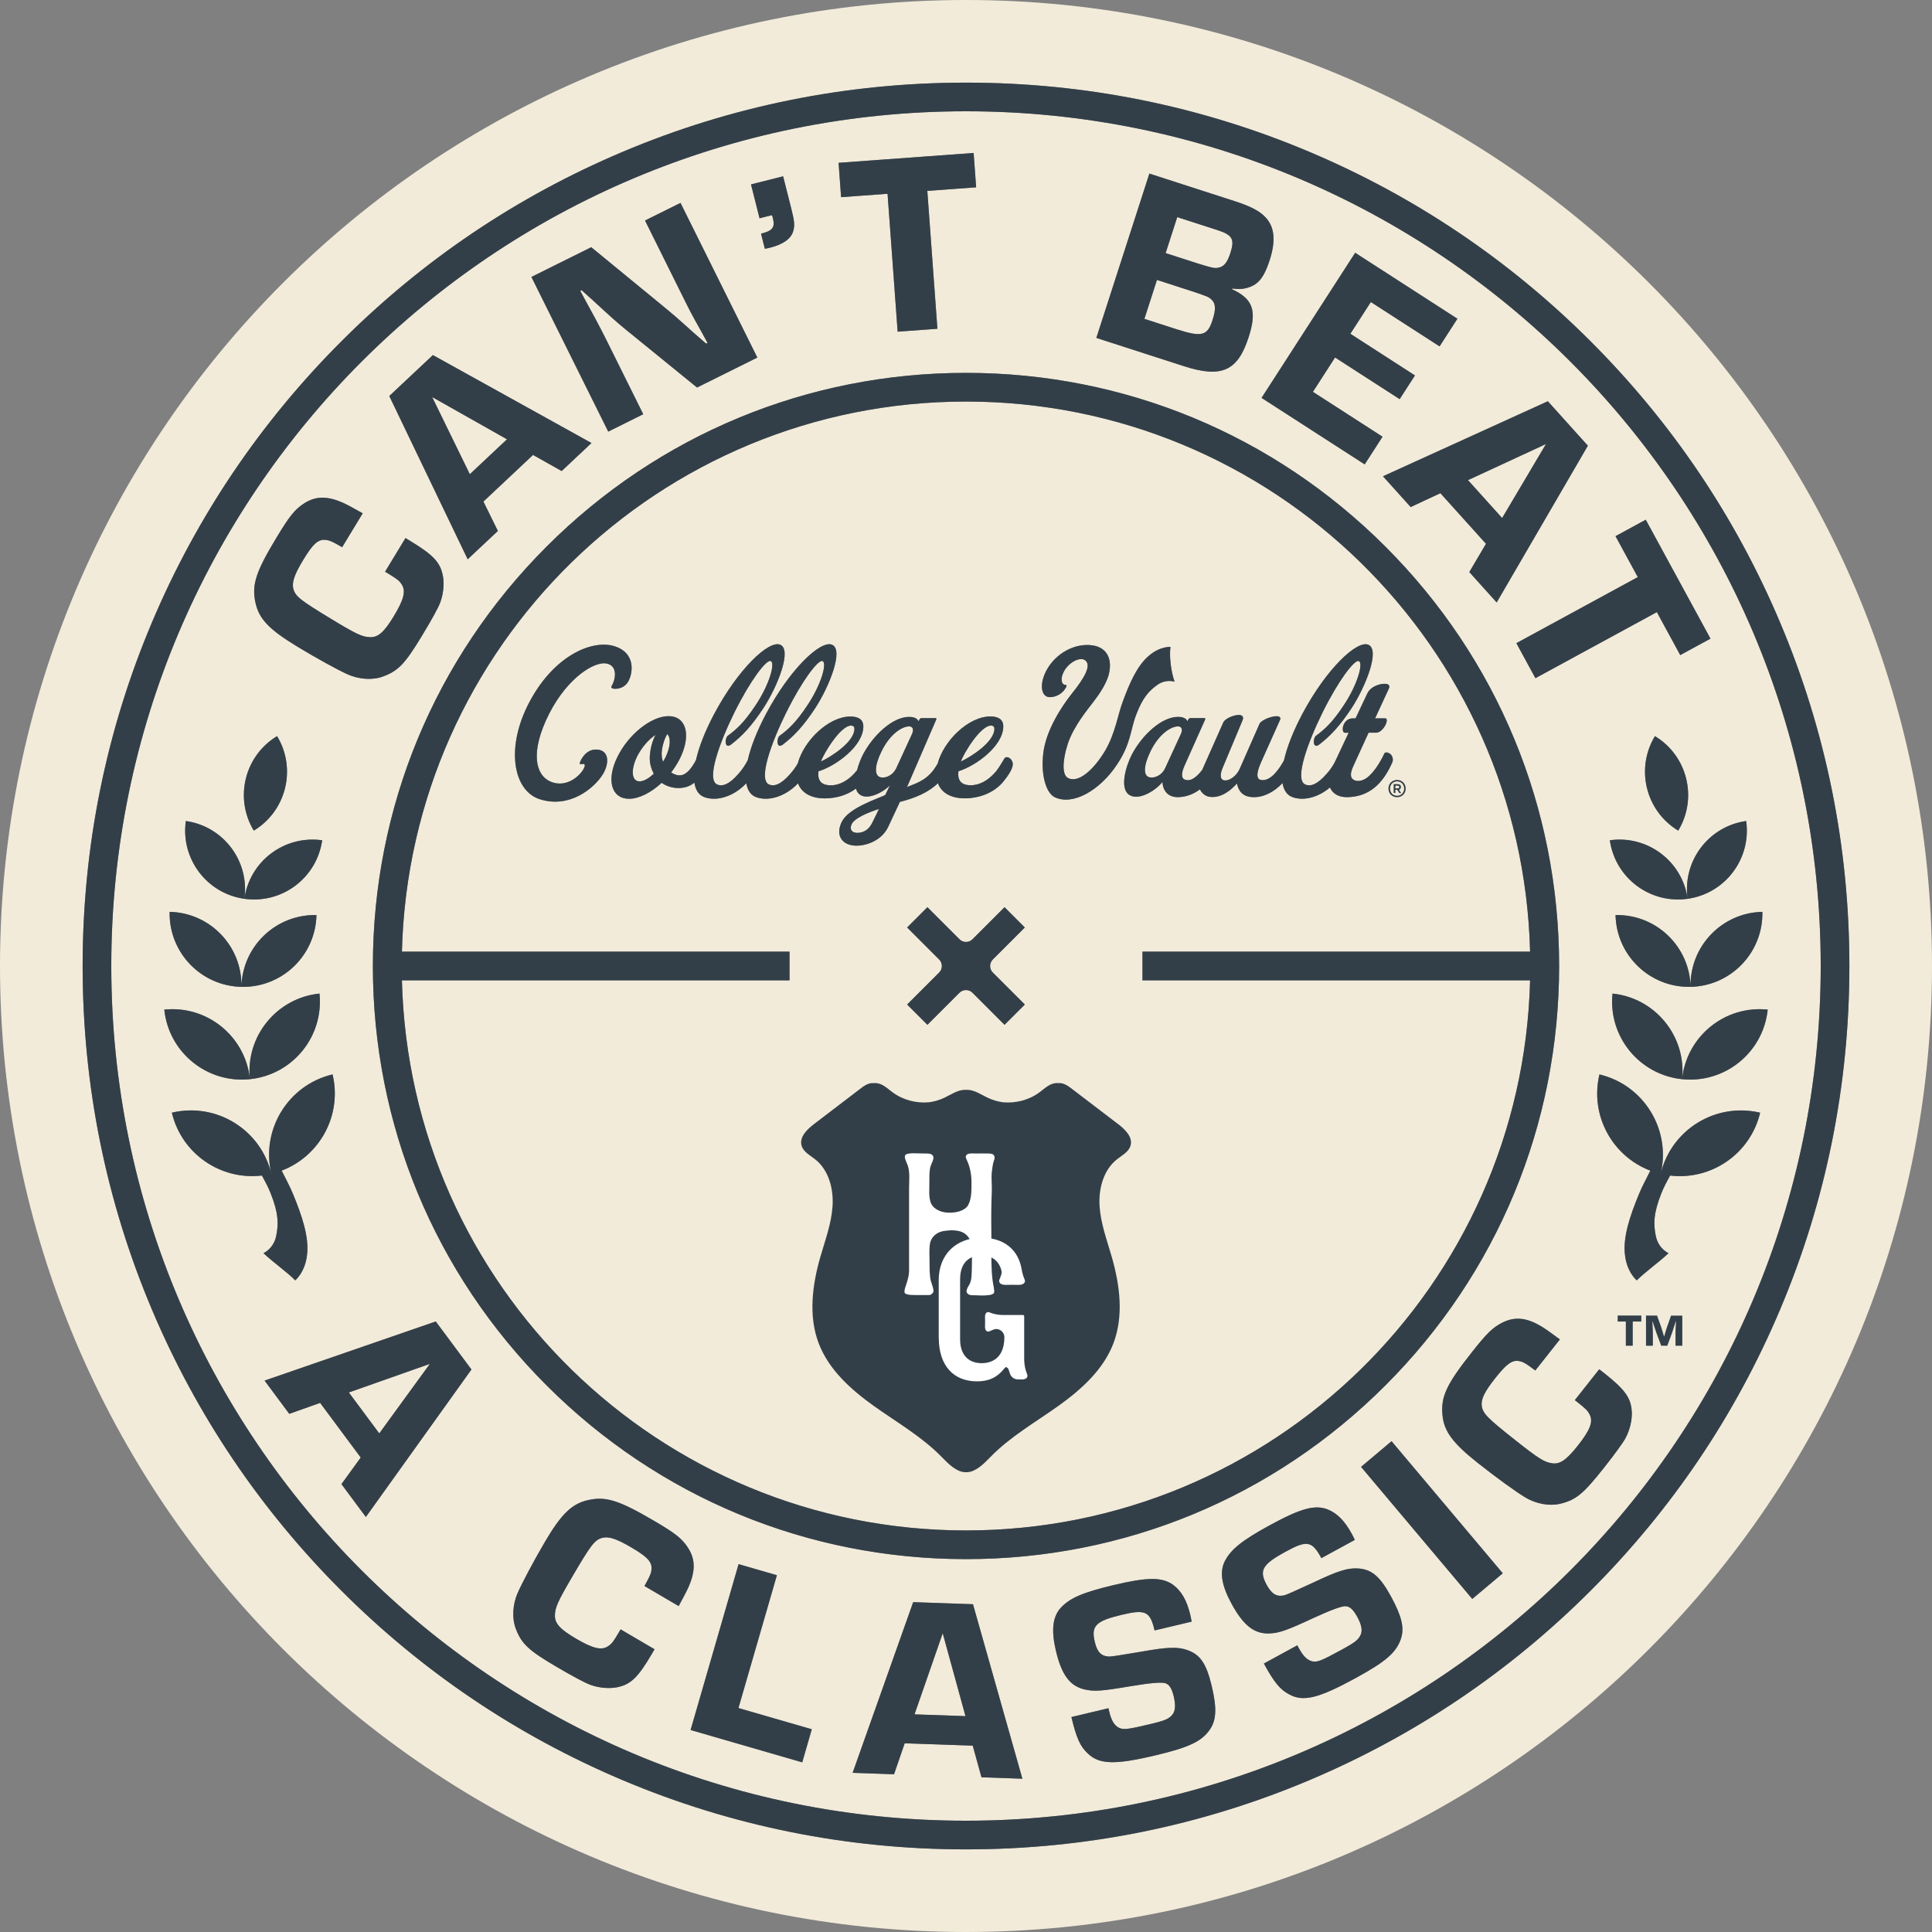 <svg viewBox="0 0 600 600" xmlns="http://www.w3.org/2000/svg" data-sanitized-data-name="Layer 2" data-name="Layer 2" id="Layer_2">
  <rect x="0" y="0" width="600" height="600" fill="#808080" stroke="none"/>
  <defs>
    <style>
      .cls-1 {
        fill: #fff;
      }

      .cls-2 {
        fill: #333f48;
      }

      .cls-3 {
        fill: #f2ebda;
      }
    </style>
  </defs>
  <g data-sanitized-data-name="Layer 1" data-name="Layer 1" id="Layer_1-2">
    <g>
      <path d="M300,0C134.31,0,0,134.31,0,300s134.31,300,300,300,300-134.31,300-300S465.69,0,300,0ZM493.99,493.99c-25.19,25.19-54.53,44.97-87.2,58.79-33.83,14.31-69.76,21.56-106.79,21.56s-72.96-7.25-106.79-21.56c-32.67-13.82-62.01-33.6-87.2-58.79-25.19-25.19-44.97-54.53-58.79-87.2-14.31-33.83-21.56-69.76-21.56-106.79s7.25-72.96,21.56-106.79c13.82-32.67,33.6-62.01,58.79-87.2,25.19-25.19,54.53-44.97,87.2-58.79,33.83-14.31,69.76-21.56,106.79-21.56s72.96,7.25,106.79,21.56c32.67,13.82,62.01,33.6,87.2,58.79,25.19,25.19,44.97,54.53,58.79,87.2,14.31,33.83,21.56,69.76,21.56,106.79s-7.25,72.96-21.56,106.79c-13.82,32.67-33.6,62.01-58.79,87.2Z" class="cls-3"></path>
      <path d="M480.11,137.91l-24.21,11.21,10.6,11.77,13.61-22.97ZM361.87,238.54l4.91-10.67c.61-1.43.13-2.28-.92-2.28-2.14,0-5.89,2.28-8.53,7.68-2.22,4.55-2.26,7.54-.49,8.1,1.41.44,3.87-.31,5.03-2.82ZM282.37,225.58c-2.16,0-5.92,2.28-8.56,7.68-2.26,4.55-2.26,7.54-.48,8.1,1.42.44,3.81-.31,5.04-2.82l4.91-10.67c.61-1.43.12-2.28-.91-2.28ZM378.54,83.09c1.62-.32,2.65-1.68,3.57-4.51,1.41-4.36.63-5.63-4.11-7.16l-12.39-4-3.61,11.17,10.25,3.31c4.69,1.43,5.1,1.48,6.29,1.18ZM157.45,136.43l-23.25-13.13,11.7,23.97,11.54-10.84ZM376.56,99.43c1.14-3.52,1.02-5.25-.49-6.58-.87-.7-1.1-.78-5.59-2.31l-11.17-3.61-3.9,12.09,9.87,3.19c7.96,2.57,9.71,2.12,11.29-2.78ZM475.18,295.55c-2.37-94.75-79.86-170.84-175.18-170.84s-172.81,76.09-175.18,170.84h120.37v8.91h-120.37c2.37,94.75,79.86,170.84,175.18,170.84s172.81-76.09,175.18-170.84h-120.37v-8.91h120.37ZM436.53,244.9c0,1.52-1.14,2.66-2.66,2.66s-2.66-1.13-2.66-2.66,1.14-2.66,2.66-2.66,2.66,1.13,2.66,2.66ZM190.02,212.95c1.29-2.23,1.84-6.39-1.85-6.93-3.62-.51-11.77,4.29-17.55,15.51-6.19,12.17-4.23,19.22.31,21.18,5.48,2.4,10.14-2.7,10.63-4.65.24-.79-.19-.87-.68-.79-.24,0-.54.05-.68,0-.13,0-.18-.13-.13-.31.37-1.35,2.04-4.12,4.88-4.18,4.35-.07,4.35,4.23,2.32,7.62-2.77,4.51-10.51,10.79-19.7,7.78-8.24-2.7-10.69-16.21-2.94-30.52,7.54-13.99,19.08-18.97,25.9-17.06,5.96,1.66,6.32,6.69,5.03,10.12-.8,2.28-2.68,3.19-4.47,3.19-.62,0-1.05-.11-1.18-.42-.06-.13-.06-.31.13-.55ZM275.79,256.89c-2.2,4.6-7.82,6.14-10.99,5.65-3.67-.55-5.27-3.55-3.31-7.42,2.27-4.31,10.92-7,13.44-8.22l1.47-3.02c-1.9,2.03-6.73,4.66-9.27,2.95-.64-.43-1.06-1.11-1.3-1.93-2.75,2.06-6.24,3.04-9.73,3.04-3.77,0-7.03-1.41-8.25-4.67-4.11,4.3-9.53,5.72-13.23,4.19-1.51-.64-2.46-2.07-2.84-4.21-4.08,4.32-9.54,5.74-13.25,4.21-1.54-.65-2.54-2.16-2.87-4.42-2.96,2.53-7.65,1.93-10.15.06-3.26,3.02-6.99,4.96-10.14,4.96-5.46,0-7.11-5.77-3.69-12.83,3.38-7.06,10.51-12.83,15.97-12.83s7.05,5.77,3.68,12.83c-.8,1.67-1.79,3.19-2.88,4.66.99.68,2.02.99,3.07.86,1.89-.28,3.42-2.44,4.63-4.69.89-3.97,2.73-8.83,5.69-14.4,7.43-13.93,16.81-22.76,20.38-21.48,3.93,1.41-.74,13.02-5.11,19.71-3.81,5.77-6.62,8.65-9.99,11.28-1,.74-1.47.44-1.66-.23-.19-.81.05-2.09.6-2.46,2.59-1.91,5.04-4.05,8.61-9.46,4.29-6.38,6.27-13.38,4.61-13.75-1.35-.32-6.21,5.94-11.18,15.97-4.49,9.07-8.9,20.92-5.34,22.39,1.61.68,3.69,0,6.51-3.23,1.41-1.55,2.32-3.08,2.98-4.37.89-3.97,2.73-8.81,5.68-14.37,7.42-13.93,16.81-22.76,20.38-21.48,3.92,1.41-.75,13.02-5.1,19.71-3.81,5.77-6.63,8.65-10,11.28-.98.74-1.49.44-1.65-.23-.2-.81.06-2.09.6-2.46,2.59-1.91,5.04-4.05,8.6-9.46,4.3-6.38,6.26-13.38,4.62-13.75-1.35-.32-6.21,5.94-11.18,15.97-4.49,9.07-8.9,20.92-5.33,22.39,1.58.68,3.67,0,6.5-3.23,1.04-1.15,1.8-2.28,2.4-3.32,1.87-7.05,9.55-14.57,16.36-14.57,2.11,0,4,.69,4,3.08,0,6.15-8.65,12.34-13.94,13.94l-.04.67c-.12,2.57,1.34,3.68,3.87,3.68,2.81,0,5.33-1.59,7.19-3.56.35-.37.66-.75.98-1.14.47-1.82,1.18-3.6,1.88-4.95,3.14-5.89,9.15-11.65,14.36-11.6,2.45,0,2.83,1.36,2.83,1.36l.31-.55c.06-.19.3-.43.61-.43h4.36c.37,0,.31.24.18.55l-9.03,20.87c1.8-.86,5.59-1.67,8.3-5.4.45-.61.84-1.25,1.22-1.87,1.84-7.07,9.55-14.67,16.39-14.67,2.09,0,3.99.69,3.99,3.08,0,6.15-8.65,12.34-13.93,13.94l-.05.67c-.1,2.57,1.34,3.68,3.86,3.68,2.83,0,5.35-1.59,7.19-3.56,1.4-1.42,2.15-2.94,3.19-4.59.17-.32.37-.57.79-.57,1.05,0,1.9,1.1,1.9,2.16,0,1.72-2.01,4.3-3.06,5.58-2.95,3.43-7.42,5.04-11.9,5.04-3.8,0-7.06-1.43-8.28-4.69-2.87,2.81-7.02,4.61-11.81,5.8l-3.68,7.86ZM308.32,302.02l9.95,9.94-6.3,6.3-9.96-9.96c-1.11-1.11-2.92-1.11-4.03,0l-9.96,9.96-6.3-6.3,9.95-9.94c1.11-1.11,1.11-2.92,0-4.03l-9.95-9.95,6.3-6.3,9.96,9.96c1.11,1.11,2.92,1.11,4.03,0l9.96-9.96,6.3,6.3-9.95,9.95c-1.11,1.11-1.11,2.92,0,4.03ZM327.53,247.56c-2.54-1.24-4.31-6.51-3.57-13.33.74-7.42,5.96-15.09,8.72-18.59,4.17-5.15,6.51-9.22,4.17-10.69-1.77-1.04-5.4,1.06-6.69,4.06-.78,1.71-.61,3.74.8,3.68.19,0,.26.06.26.26,0,.17-.13.55-.38.85-.68,1.16-2.39,2.7-4.84,2.7-2.7,0-3.38-4.12-.86-8.6,2.89-5.09,8.71-8.28,14.17-7.48,4.81.74,6.26,4.73,4.92,9.39-.86,2.83-2.76,5.64-4.54,7.98-1.54,2.1-6.21,7.49-8.11,13.27-1.66,5.2-1.78,9.56.07,10.55,3.23,1.72,8.04-2.52,11.66-8.66,3.12-5.47,3.8-10.88,5.38-15.1,2.15-5.84,4.44-10.93,7.81-13.95,3.56-3.24,6.99-3.01,6.99-3.01-.42,3.14.25,7.99,1.29,10.81,0,0-2.66-.92-5.36.98-2.7,1.91-4.59,4.05-6.56,9.21-1.84,4.66-1.58,9.09-6.14,15.77-5.15,7.67-13.49,12.65-19.2,9.89ZM350.64,246.83c-3-2.03-.99-8.96.91-12.59,3.14-5.89,9.14-11.65,14.38-11.6,2.44,0,2.83,1.36,2.83,1.36l.29-.55c.06-.19.33-.43.6-.43h4.37c.37,0,.3.24.19.55l-6.33,14.18c-1.16,2.58-.91,3.93-.07,4.31,1.89.9,3.88-.79,5.54-2.95l6.55-14.74c.55-1.22,3.13-2.27,4.74-2.33,1.05,0,1.71.48,1.24,1.66l-6.22,14.86c-.92,2.21-.61,3.51.36,3.75,1.72.43,4.06-1.4,4.99-3.57l6.13-13.92c.49-1.18,3.74-2.45,5.47-2.39.79.07,1.29.42.85,1.28l-5.83,13.02c-1.23,2.75-1.79,5.28.06,5.52,2.96.44,5.57-3.4,7.05-6.08.89-3.98,2.76-8.87,5.73-14.49,7.43-13.93,16.81-22.76,20.37-21.48,3.94,1.41-.73,13.02-5.08,19.71-3.83,5.77-6.65,8.65-10.01,11.28-.97.74-1.48.44-1.67-.23-.18-.81.06-2.09.61-2.46,2.59-1.91,5.05-4.05,8.61-9.46,4.29-6.38,6.25-13.38,4.6-13.75-1.34-.32-6.2,5.94-11.17,15.97-4.47,9.07-8.92,20.92-5.34,22.39,1.6.68,3.69,0,6.52-3.23,1.17-1.28,1.99-2.55,2.6-3.68l4.32-9.17h-1.17c-.9,0-.96-2.21.25-3.5.49-.55,1.23-.97,2.27-.97h.79l3.69-7.8c1.12-2.28,4.24-3.13,5.89-2.9.73.13,1.17.62.73,1.53l-4.24,9.16h3.12c.52,0,.57.48.44,1.16-.32,1.3-1.71,3.3-3.25,3.3h-2.33l-4.66,10.19c-1.23,2.58-.92,3.75-.19,4.31,1.1.85,2.89.61,4.49-.61,1.91-1.49,3.86-4.43,5.22-7.37.28-.69,1.35-.37,1.96.17.5.43.98,1.54.54,2.53-2.94,6.74-7.36,10.8-14.18,10.8-2.54,0-4.4-1.14-5.17-3.02-3.87,3.31-8.58,4.28-11.89,2.91-1.51-.64-2.49-2.1-2.84-4.26-2.57,2.71-5.79,4.45-9.07,4.37-3.68-.06-4.66-2.34-5.1-4.23-1.76,1.97-4.89,4.66-8.52,4.12-1.11-.18-2.34-.96-2.96-2.32-1.85,1.39-4.08,2.34-6.68,2.43-4.05.11-4.96-3.13-4.96-4.73-1.78,2.39-7.25,6.08-10.37,4ZM264.43,256.09c-.91,2.33,1.29,2.9,3.08,2.4,1.41-.37,2.56-1.28,3.48-3.19l1.98-4.06c-3.38,1.04-7.87,2.97-8.54,4.85ZM265.34,226.33c0-.63-.35-.99-1.04-.99-3.25,0-8.4,8.49-9.39,11.18,3.32-1.54,10.43-6.14,10.43-10.18ZM434.57,244.4c0-.29-.17-.44-.53-.44h-.72v.89h.72c.36,0,.53-.15.53-.44ZM433.87,247.15c1.27,0,2.21-.95,2.21-2.25s-.94-2.25-2.21-2.25-2.2.95-2.2,2.25.94,2.25,2.2,2.25ZM432.86,243.54h1.2c.66,0,1,.3,1,.86,0,.47-.22.75-.64.84l.72,1.03h-.55l-.64-1h-.61v1h-.47v-2.72ZM205.5,234.43c0,.73.18,1.47.43,2.16.25-.5.56-.98.8-1.49,1.54-3.25,1.65-6.07.48-7.11-1.1,1.77-1.83,4.85-1.71,6.44ZM203.6,228.23c-2.09,1.3-4.35,3.86-5.83,6.87-1.97,4.19-1.6,7.56.86,7.56,1.29,0,2.89-.92,4.42-2.4-1.04-1.84-1.41-3.95-1.22-5.77.11-1.47.66-4.36,1.77-6.26ZM308.82,226.33c0-.63-.37-.99-1.03-.99-3.27,0-8.42,8.49-9.4,11.18,3.32-1.54,10.44-6.14,10.44-10.18ZM117.79,445.16l15.71-21.59-25.16,8.88,9.45,12.72ZM300,34.56c-146.6,0-265.44,118.84-265.44,265.44s118.84,265.44,265.44,265.44,265.44-118.84,265.44-265.44S446.6,34.56,300,34.56ZM548.98,313.54c-1.38,13.31-13.28,22.99-26.59,21.61-13.31-1.38-22.99-13.28-21.61-26.59,13.31,1.38,22.99,13.28,21.61,26.59,1.38-13.31,13.28-22.99,26.59-21.61ZM525.02,306.48c-12.59.28-23.02-9.71-23.3-22.3,12.59-.28,23.02,9.71,23.3,22.3-.28-12.59,9.71-23.02,22.3-23.3.28,12.59-9.71,23.02-22.3,23.3ZM524.11,279.13c-11.69,1.65-22.51-6.48-24.16-18.18,11.69-1.65,22.51,6.48,24.16,18.18-1.65-11.69,6.48-22.51,18.18-24.16,1.65,11.69-6.48,22.51-18.18,24.16ZM513.95,228.61c10.1,6.11,13.34,19.25,7.23,29.35-10.11-6.11-13.34-19.25-7.23-29.35ZM511.11,161.4l20.1,36.93-9.39,5.11-7.26-13.35-37.71,20.52-5.92-10.88,37.71-20.52-6.92-12.71,9.39-5.11ZM484.2,300c0,49.2-19.16,95.46-53.95,130.25-34.79,34.79-81.05,53.95-130.25,53.95s-95.46-19.16-130.25-53.95c-34.79-34.79-53.95-81.05-53.95-130.25s19.16-95.46,53.95-130.25c34.79-34.79,81.05-53.95,130.25-53.95s95.46,19.16,130.25,53.95c34.79,34.79,53.95,81.05,53.95,130.25ZM493.12,138.41l-28.32,48.68-8.5-9.44,5.18-8.78-14.16-15.71-9.22,4.3-8.61-9.56,51.2-23.3,12.43,13.8ZM452.62,98.98l-5.53,8.58-21.35-13.77-6.36,9.86,20.06,12.94-4.75,7.36-20.06-12.94-6.88,10.67,21.62,13.94-5.53,8.58-32.02-20.65,29.07-45.06,31.75,20.48ZM356.96,53.91l26.47,8.55c4.97,1.6,7.86,3.13,9.61,5.04,2.83,3.02,3.22,7.29,1.27,13.33-1.58,4.9-3.24,7.15-5.95,8.22-1.93.73-3.4.85-5.66.54l-.07.23c6.54,3.04,7.82,6.66,5.13,15-3.36,10.41-8.4,12.67-20.02,8.91l-27.23-8.79,16.47-51.03ZM302.37,47.51l.78,10.67-15.16,1.11,3.13,42.82-12.35.9-3.13-42.82-14.43,1.05-.78-10.67,41.94-3.06ZM243.22,54.76l2.48,9.82c1.02,4.05,1.16,5.26.7,7.04-.62,2.48-3.15,4.28-7.2,5.3-.23.06-.94.24-1.66.34l-1.18-4.68c3.59-.9,4.4-1.94,3.68-4.82-.02-.08-.16-.62-.31-.92l-3.82.96-2.65-10.52,9.98-2.51ZM183.61,76.79l21.06,17.28c4.7,3.86,5.02,4.15,11.01,9.52l3.62,3.14.43-.21-2-3.67c-2.97-5.26-3.29-5.91-5.83-11.02l-11.59-23.33,11.02-5.47,23.86,48.03-18.72,9.3-22.14-18c-2.73-2.24-4.16-3.5-10.3-9.16l-3.41-3.06-.43.21c3.58,6.48,6.23,11.45,8.02,15.05l11.55,23.26-10.87,5.4-23.86-48.03,18.58-9.23ZM134.44,110.28l49.25,27.31-9.26,8.7-8.89-5-15.41,14.48,4.49,9.13-9.38,8.81-24.35-50.7,13.54-12.71ZM86.03,166.71c3.88-6.39,5.44-8.36,8.16-10.19,3.36-2.29,6.81-2.55,11.21-.82,1.68.64,2.89,1.28,7.24,3.73l-6.38,10.52c-3.34-1.93-4.11-2.21-5.48-2.29-2.12-.06-3.69,1.43-6.61,6.24-2.75,4.54-3.56,6.96-3.08,8.95.64,2.36,2.02,3.48,11.79,9.4,7.91,4.79,9.68,5.59,12.09,5.64,2.48.09,4.35-1.59,7.31-6.48,3.13-5.16,3.81-7.84,2.5-9.86-.77-1.22-1.41-1.7-4.3-3.45l-.89-.54,6.34-10.45,1.44.88c7.36,4.46,9.44,6.76,10.21,11.08.42,2.41.08,5.6-.92,8.19-.64,1.68-2.8,5.54-5.63,10.22-5.29,8.73-7.35,10.87-12.07,12.62-3.16,1.19-7.44.95-11.05-.68-3.16-1.45-9.38-4.84-15.78-8.72-8.53-5.17-11.68-8.49-12.76-13.38-1.27-5.66.03-9.67,6.66-20.6ZM86.05,228.61c6.11,10.1,2.87,23.25-7.23,29.35-6.11-10.1-2.87-23.25,7.23-29.35ZM57.72,254.97c11.69,1.65,19.83,12.47,18.18,24.16,1.65-11.69,12.47-19.83,24.16-18.18-1.65,11.69-12.47,19.83-24.16,18.18-11.69-1.65-19.83-12.47-18.18-24.16ZM74.98,306.48c.28-12.59,10.7-22.57,23.3-22.3-.28,12.59-10.7,22.57-23.3,22.3-12.59-.28-22.57-10.7-22.3-23.3,12.59.28,22.57,10.7,22.3,23.3ZM77.61,335.15c-1.38-13.31,8.3-25.21,21.61-26.59,1.38,13.31-8.3,25.21-21.61,26.59-13.31,1.38-25.21-8.3-26.59-21.61,13.31-1.38,25.21,8.3,26.59,21.61ZM84.06,370.62c-.76-1.97-1.73-3.71-2.72-5.54-12.76,1.53-24.92-6.71-27.97-19.52,13.78-3.28,27.62,5.23,30.9,19.01-3.28-13.78,5.23-27.62,19.01-30.9,3.02,12.68-3.95,25.37-15.81,29.89,1.29,2.59,2.59,4.95,3.52,7.24,2.83,6.86,4.93,13.17,4.4,18.55-.51,5.72-3.71,8.28-3.71,8.28-2.4-2.47-7.07-5.78-9.86-8.44,0,0,3.08-1.34,3.92-5.19.83-3.85.76-7.26-1.68-13.38ZM113.62,471.1l-7.58-10.2,5.99-8.26-12.61-16.97-9.58,3.41-7.67-10.33,53.17-18.36,11.08,14.91-32.79,45.8ZM210.77,498.78l-10.61-6.22c1.88-3.37,2.15-4.14,2.2-5.51.03-2.12-1.49-3.67-6.34-6.51-4.58-2.68-7.01-3.46-8.99-2.94-2.35.67-3.45,2.08-9.22,11.93-4.67,7.98-5.44,9.76-5.46,12.18-.06,2.48,1.66,4.33,6.58,7.21,5.2,3.05,7.9,3.7,9.9,2.35,1.21-.78,1.68-1.44,3.39-4.35l.53-.9,10.54,6.18-.85,1.46c-4.35,7.42-6.62,9.54-10.92,10.37-2.41.45-5.6.17-8.2-.8-1.69-.62-5.59-2.71-10.3-5.48-8.81-5.16-10.98-7.18-12.8-11.88-1.23-3.15-1.06-7.42.52-11.06,1.4-3.19,4.7-9.45,8.48-15.91,5.04-8.6,8.32-11.81,13.18-12.96,5.64-1.36,9.67-.11,20.7,6.35,6.45,3.78,8.44,5.32,10.32,8,2.34,3.33,2.65,6.77.99,11.2-.62,1.69-1.24,2.91-3.62,7.29ZM249.14,547.3l-34.67-10.04,14.91-51.51,11.89,3.44-11.94,41.24,22.78,6.59-2.97,10.27ZM304.81,551.95l-2.72-9.83-21.13-.73-3.31,9.62-12.86-.45,18.81-53.01,18.56.64,15.34,54.19-12.7-.44ZM375.84,536.95c-2.56,3.83-6.5,5.68-16.98,8.17-12.75,3.03-17.59,2.86-21.15-.68-2.24-2.11-3.44-4.72-4.98-11.21l11.5-2.73.22.94c.67,2.82,1.51,4.27,2.94,5.08,1.49.72,2.63.62,9.74-1.08,4.77-1.13,5.89-1.65,6.98-2.98.89-1.12,1.05-2.89.4-5.63-.54-2.27-1.26-3.58-2.45-4.05q-1.49-.72-11.11.9c-8.66,1.48-11.17,1.66-14.15.97-4.55-1.07-7.11-4.51-8.87-11.94-1.49-6.26-1.07-10.41,1.32-13.21,2.81-3.15,6.84-4.93,16.54-7.24,10.64-2.53,15.18-2.53,18.59-.04,2.51,1.88,4.2,4.79,5.26,9.25.07.31.3,1.25.42,2.13l-11.5,2.73c-1.41-5.95-2.81-6.61-10.16-4.86-8.13,1.93-9.6,3.44-8.41,8.44.76,3.21,2.05,4.47,4.55,4.54q1.15-.03,9.73-1.49c8.48-1.52,11.52-1.58,14.59-.49,3.88,1.39,5.78,4.16,7.42,11.05,1.6,6.73,1.5,10.47-.45,13.41ZM435.08,508.88c-1.46,4.37-4.78,7.19-14.24,12.35-11.51,6.27-16.22,7.38-20.59,4.91-2.71-1.45-4.56-3.65-7.75-9.51l10.38-5.66.46.85c1.39,2.54,2.58,3.72,4.18,4.13,1.63.3,2.7-.1,9.12-3.6,4.31-2.35,5.25-3.14,5.95-4.71.56-1.32.25-3.07-1.1-5.54-1.12-2.05-2.16-3.13-3.43-3.26q-1.63-.3-10.48,3.79c-7.96,3.7-10.34,4.54-13.4,4.65-4.67.17-8.04-2.49-11.7-9.19-3.08-5.65-3.77-9.76-2.19-13.09,1.88-3.77,5.31-6.56,14.06-11.33,9.6-5.24,13.98-6.43,17.92-4.92,2.92,1.16,5.31,3.52,7.5,7.54.15.28.62,1.13.97,1.94l-10.38,5.66c-2.92-5.37-4.45-5.64-11.08-2.02-7.34,4-8.36,5.84-5.89,10.36,1.58,2.89,3.16,3.77,5.58,3.18q1.1-.33,9-3.99c7.78-3.7,10.7-4.55,13.95-4.31,4.11.32,6.67,2.5,10.06,8.71,3.31,6.07,4.2,9.71,3.09,13.06ZM457.23,496.57l-34.54-41.02,9.47-7.97,34.54,41.02-9.47,7.97ZM504.83,446.55c-.84,1.59-3.46,5.16-6.85,9.44-6.33,8.01-8.63,9.88-13.54,11.03-3.29.78-7.5.02-10.89-2.05-2.96-1.83-8.71-5.96-14.58-10.6-7.82-6.18-10.54-9.87-11.01-14.85-.56-5.77,1.23-9.59,9.15-19.61,4.64-5.86,6.44-7.62,9.35-9.11,3.62-1.85,7.07-1.69,11.23.58,1.59.84,2.71,1.63,6.72,4.59l-7.63,9.65c-3.08-2.33-3.81-2.7-5.15-2.95-2.1-.33-3.84.96-7.33,5.38-3.29,4.16-4.4,6.47-4.16,8.5.34,2.42,1.58,3.71,10.53,10.79,7.25,5.73,8.92,6.74,11.3,7.09,2.45.4,4.51-1.04,8.05-5.52,3.74-4.73,4.75-7.31,3.7-9.48-.61-1.3-1.19-1.87-3.84-3.96l-.82-.65,7.58-9.59,1.32,1.05c6.75,5.33,8.53,7.87,8.76,12.25.11,2.45-.61,5.57-1.93,8.01ZM518.66,365.08c-.99,1.83-1.96,3.57-2.72,5.54-2.43,6.11-2.51,9.52-1.68,13.38.84,3.85,3.92,5.19,3.92,5.19-2.79,2.66-7.46,5.97-9.86,8.44,0,0-3.2-2.56-3.71-8.28-.53-5.37,1.57-11.69,4.4-18.55.93-2.29,2.23-4.65,3.52-7.24-11.86-4.52-18.83-17.21-15.81-29.89,13.78,3.28,22.29,17.12,19.01,30.9,3.28-13.78,17.12-22.29,30.9-19.01-3.05,12.81-15.21,21.05-27.97,19.52ZM284.01,532.41l15.83.55-7.07-25.75-8.76,25.2Z" class="cls-3"></path>
      <path d="M300,115.8c-49.2,0-95.46,19.16-130.25,53.95-34.79,34.79-53.95,81.05-53.95,130.25s19.16,95.46,53.95,130.25c34.79,34.79,81.05,53.95,130.25,53.95s95.46-19.16,130.25-53.95c34.79-34.79,53.95-81.05,53.95-130.25s-19.16-95.46-53.95-130.25c-34.79-34.79-81.05-53.95-130.25-53.95ZM475.18,304.45c-2.37,94.75-79.86,170.84-175.18,170.84s-172.81-76.09-175.18-170.84h120.37v-8.91h-120.37c2.37-94.75,79.86-170.84,175.18-170.84s172.81,76.09,175.18,170.84h-120.37v8.91h120.37ZM552.78,193.21c-13.82-32.67-33.6-62.01-58.79-87.2-25.19-25.19-54.53-44.97-87.2-58.79-33.83-14.31-69.76-21.56-106.79-21.56s-72.96,7.25-106.79,21.56c-32.67,13.82-62.01,33.6-87.2,58.79-25.19,25.19-44.97,54.53-58.79,87.2-14.31,33.83-21.56,69.76-21.56,106.79s7.25,72.96,21.56,106.79c13.82,32.67,33.6,62.01,58.79,87.2,25.19,25.19,54.53,44.97,87.2,58.79,33.83,14.31,69.76,21.56,106.79,21.56s72.96-7.25,106.79-21.56c32.67-13.82,62.01-33.6,87.2-58.79,25.19-25.19,44.97-54.53,58.79-87.2,14.31-33.83,21.56-69.76,21.56-106.79s-7.25-72.96-21.56-106.79ZM300,565.44c-146.6,0-265.44-118.84-265.44-265.44S153.4,34.56,300,34.56s265.44,118.84,265.44,265.44-118.84,265.44-265.44,265.44ZM92.13,200.68c6.39,3.88,12.61,7.27,15.78,8.72,3.62,1.63,7.89,1.87,11.05.68,4.72-1.74,6.78-3.88,12.07-12.62,2.84-4.67,4.99-8.54,5.63-10.22,1-2.59,1.34-5.77.92-8.19-.77-4.32-2.85-6.62-10.21-11.08l-1.44-.88-6.34,10.45.89.54c2.89,1.75,3.53,2.24,4.3,3.45,1.31,2.02.63,4.7-2.5,9.86-2.96,4.88-4.83,6.57-7.31,6.48-2.41-.05-4.19-.85-12.09-5.64-9.76-5.92-11.15-7.04-11.79-9.4-.49-1.99.32-4.41,3.08-8.95,2.92-4.81,4.48-6.31,6.61-6.24,1.36.08,2.14.35,5.48,2.29l6.38-10.52c-4.35-2.45-5.56-3.09-7.24-3.73-4.4-1.73-7.85-1.47-11.21.82-2.71,1.84-4.28,3.8-8.16,10.19-6.63,10.93-7.93,14.94-6.66,20.6,1.08,4.89,4.24,8.21,12.76,13.38ZM154.62,164.89l-4.49-9.13,15.41-14.48,8.89,5,9.26-8.7-49.25-27.31-13.54,12.71,24.35,50.7,9.38-8.81ZM157.45,136.43l-11.54,10.84-11.7-23.97,23.25,13.13ZM199.77,128.64l-11.55-23.26c-1.79-3.6-4.44-8.57-8.02-15.05l.43-.21,3.41,3.06c6.13,5.66,7.57,6.92,10.3,9.16l22.14,18,18.72-9.3-23.86-48.03-11.02,5.47,11.59,23.33c2.54,5.11,2.86,5.76,5.83,11.02l2,3.67-.43.21-3.62-3.14c-5.99-5.37-6.31-5.66-11.01-9.52l-21.06-17.28-18.58,9.23,23.86,48.03,10.87-5.4ZM239.71,66.83c.16.29.29.84.31.92.73,2.88-.09,3.92-3.68,4.82l1.18,4.68c.72-.1,1.42-.28,1.66-.34,4.05-1.02,6.59-2.82,7.2-5.3.46-1.77.33-2.98-.7-7.04l-2.48-9.82-9.98,2.51,2.65,10.52,3.82-.96ZM275.64,60.18l3.13,42.82,12.35-.9-3.13-42.82,15.16-1.11-.78-10.67-41.94,3.06.78,10.67,14.43-1.05ZM387.74,104.82c2.69-8.34,1.41-11.96-5.13-15l.07-.23c2.27.31,3.74.19,5.66-.54,2.71-1.07,4.37-3.32,5.95-8.22,1.95-6.04,1.55-10.31-1.27-13.33-1.75-1.92-4.63-3.44-9.61-5.04l-26.47-8.55-16.47,51.03,27.23,8.79c11.63,3.75,16.67,1.49,20.02-8.91ZM365.6,67.43l12.39,4c4.74,1.53,5.52,2.79,4.11,7.16-.91,2.83-1.94,4.19-3.57,4.51-1.19.29-1.6.24-6.29-1.18l-10.25-3.31,3.61-11.17ZM355.4,99.02l3.9-12.09,11.17,3.61c4.49,1.53,4.72,1.61,5.59,2.31,1.51,1.33,1.63,3.06.49,6.58-1.58,4.9-3.33,5.35-11.29,2.78l-9.87-3.19ZM423.82,144.21l5.53-8.58-21.62-13.94,6.88-10.67,20.06,12.94,4.75-7.36-20.06-12.94,6.36-9.86,21.35,13.77,5.53-8.58-31.75-20.48-29.07,45.06,32.02,20.65ZM438.11,157.47l9.22-4.3,14.16,15.71-5.18,8.78,8.5,9.44,28.32-48.68-12.43-13.8-51.2,23.3,8.61,9.56ZM480.11,137.91l-13.61,22.97-10.6-11.77,24.21-11.21ZM470.92,199.74l5.92,10.88,37.71-20.52,7.26,13.35,9.39-5.11-20.1-36.93-9.39,5.11,6.92,12.71-37.71,20.52ZM82.17,428.76l7.67,10.33,9.58-3.41,12.61,16.97-5.99,8.26,7.58,10.2,32.79-45.8-11.08-14.91-53.17,18.36ZM117.79,445.16l-9.45-12.72,25.16-8.88-15.71,21.59ZM213.4,480.28c-1.88-2.68-3.86-4.22-10.32-8-11.03-6.46-15.06-7.7-20.7-6.35-4.87,1.15-8.15,4.36-13.18,12.96-3.78,6.45-7.08,12.72-8.48,15.91-1.58,3.64-1.75,7.92-.52,11.06,1.81,4.7,3.99,6.72,12.8,11.88,4.72,2.76,8.61,4.86,10.3,5.48,2.6.97,5.79,1.25,8.2.8,4.31-.83,6.57-2.95,10.92-10.37l.85-1.46-10.54-6.18-.53.9c-1.71,2.91-2.18,3.57-3.39,4.35-2,1.35-4.7.7-9.9-2.35-4.93-2.89-6.64-4.73-6.58-7.21.02-2.41.78-4.2,5.46-12.18,5.77-9.85,6.87-11.26,9.22-11.93,1.98-.52,4.42.26,8.99,2.94,4.86,2.84,6.37,4.39,6.34,6.51-.05,1.37-.32,2.14-2.2,5.51l10.61,6.22c2.38-4.38,3-5.6,3.62-7.29,1.66-4.43,1.35-7.87-.99-11.2ZM241.27,489.2l-11.89-3.44-14.91,51.51,34.67,10.04,2.97-10.27-22.78-6.59,11.94-41.24ZM283.6,497.56l-18.81,53.01,12.86.45,3.31-9.62,21.13.73,2.72,9.83,12.7.44-15.34-54.19-18.56-.64ZM284.01,532.41l8.76-25.2,7.07,25.75-15.83-.55ZM368.87,512.49c-3.07-1.09-6.11-1.03-14.59.49q-8.58,1.46-9.73,1.49c-2.5-.07-3.79-1.33-4.55-4.54-1.19-5.01.27-6.51,8.41-8.44,7.35-1.75,8.75-1.09,10.16,4.86l11.5-2.73c-.13-.88-.35-1.82-.42-2.13-1.06-4.46-2.74-7.36-5.26-9.25-3.4-2.5-7.95-2.49-18.59.04-9.7,2.3-13.74,4.09-16.54,7.24-2.39,2.8-2.81,6.95-1.32,13.21,1.77,7.43,4.32,10.87,8.87,11.94,2.98.7,5.49.51,14.15-.97q9.61-1.62,11.11-.9c1.18.46,1.91,1.78,2.45,4.05.65,2.74.49,4.51-.4,5.63-1.09,1.33-2.21,1.85-6.98,2.98-7.12,1.69-8.25,1.8-9.74,1.08-1.43-.82-2.27-2.27-2.94-5.08l-.22-.94-11.5,2.73c1.54,6.49,2.74,9.1,4.98,11.21,3.57,3.53,8.4,3.71,21.15.68,10.48-2.49,14.42-4.34,16.98-8.17,1.95-2.94,2.05-6.68.45-13.41-1.64-6.88-3.54-9.65-7.42-11.05ZM421.93,487.11c-3.25-.24-6.17.62-13.95,4.31q-7.89,3.66-9,3.99c-2.43.59-4-.29-5.58-3.18-2.46-4.52-1.45-6.35,5.89-10.36,6.64-3.62,8.16-3.35,11.08,2.02l10.38-5.66c-.35-.81-.81-1.66-.97-1.94-2.19-4.02-4.58-6.39-7.5-7.54-3.94-1.51-8.32-.32-17.92,4.92-8.75,4.77-12.18,7.56-14.06,11.33-1.57,3.33-.89,7.44,2.19,13.09,3.66,6.71,7.02,9.36,11.7,9.19,3.05-.11,5.43-.95,13.4-4.65q8.85-4.09,10.48-3.79c1.26.13,2.31,1.21,3.43,3.26,1.35,2.47,1.66,4.22,1.1,5.54-.7,1.57-1.64,2.36-5.95,4.71-6.42,3.5-7.49,3.9-9.12,3.6-1.6-.41-2.79-1.59-4.18-4.13l-.46-.85-10.38,5.66c3.19,5.86,5.04,8.06,7.75,9.51,4.37,2.47,9.08,1.37,20.59-4.91,9.46-5.16,12.78-7.97,14.24-12.35,1.1-3.35.22-6.99-3.09-13.06-3.39-6.21-5.95-8.39-10.06-8.71ZM422.69,455.55l34.54,41.02,9.47-7.97-34.54-41.02-9.47,7.97ZM497.99,426.28l-1.32-1.05-7.58,9.59.82.65c2.65,2.09,3.23,2.66,3.84,3.96,1.05,2.17.04,4.75-3.7,9.48-3.54,4.48-5.6,5.92-8.05,5.52-2.39-.35-4.05-1.36-11.3-7.09-8.96-7.08-10.19-8.37-10.53-10.79-.24-2.03.87-4.34,4.16-8.5,3.49-4.41,5.23-5.7,7.33-5.38,1.35.24,2.08.62,5.15,2.95l7.63-9.65c-4.01-2.96-5.13-3.75-6.72-4.59-4.16-2.26-7.61-2.43-11.23-.58-2.92,1.49-4.72,3.24-9.35,9.11-7.93,10.03-9.71,13.84-9.15,19.61.47,4.98,3.19,8.67,11.01,14.85,5.86,4.64,11.61,8.77,14.58,10.6,3.39,2.07,7.6,2.83,10.89,2.05,4.9-1.15,7.2-3.02,13.54-11.03,3.39-4.29,6.01-7.86,6.85-9.44,1.32-2.44,2.04-5.56,1.93-8.01-.23-4.38-2.01-6.92-8.76-12.25ZM515.73,364.57c3.28-13.78-5.23-27.62-19.01-30.9-3.02,12.68,3.95,25.37,15.81,29.89-1.29,2.59-2.59,4.95-3.52,7.24-2.83,6.86-4.93,13.17-4.4,18.55.51,5.72,3.71,8.28,3.71,8.28,2.4-2.47,7.07-5.78,9.86-8.44,0,0-3.08-1.34-3.92-5.19-.83-3.85-.76-7.26,1.68-13.38.76-1.97,1.73-3.71,2.72-5.54,12.76,1.53,24.92-6.71,27.97-19.52-13.78-3.28-27.62,5.23-30.9,19.01ZM507.07,417.93h-2.16v-7.51h-2.53v-1.87h7.35v1.87h-2.66v7.51ZM522.48,417.93h-2.14v-3.94c0-.76.01-1.08.1-2.7l.04-.9h-.07l-.27.87c-.48,1.53-.62,1.95-.84,2.59l-1.5,4.08h-1.9l-1.52-4.06c-.25-.7-.37-1.03-.87-2.59l-.27-.86h-.07l.04.89c.1,1.6.11,2.02.11,2.68v3.94h-2.14v-9.37h3.43l1.26,3.5c.21.62.35,1.05.9,2.91h.08l.21-.73c.37-1.28.46-1.62.66-2.16l1.24-3.51h3.5v9.37ZM501.72,284.18c.28,12.59,10.7,22.57,23.3,22.3-.28-12.59-10.7-22.57-23.3-22.3ZM525.02,306.48c12.59-.28,22.57-10.7,22.3-23.3-12.59.28-22.57,10.7-22.3,23.3ZM499.95,260.95c1.65,11.69,12.47,19.83,24.16,18.18-1.65-11.69-12.47-19.83-24.16-18.18ZM524.11,279.13c11.69-1.65,19.83-12.47,18.18-24.16-11.69,1.65-19.83,12.47-18.18,24.16ZM500.78,308.56c-1.38,13.31,8.3,25.21,21.61,26.59,1.38-13.31-8.3-25.21-21.61-26.59ZM548.98,313.54c-13.31-1.38-25.21,8.3-26.59,21.61,13.31,1.38,25.21-8.3,26.59-21.61ZM521.19,257.96c6.11-10.1,2.87-23.25-7.23-29.35-6.11,10.1-2.87,23.25,7.23,29.35ZM98.28,284.18c-12.59-.28-23.02,9.71-23.3,22.3,12.59.28,23.02-9.71,23.3-22.3ZM74.98,306.48c.28-12.59-9.71-23.02-22.3-23.3-.28,12.59,9.71,23.02,22.3,23.3ZM100.05,260.95c-11.69-1.65-22.51,6.48-24.16,18.18,11.69,1.65,22.51-6.48,24.16-18.18ZM75.89,279.13c1.65-11.69-6.48-22.51-18.18-24.16-1.65,11.69,6.48,22.51,18.18,24.16ZM99.22,308.56c-13.31,1.38-22.99,13.28-21.61,26.59,13.31-1.38,22.99-13.28,21.61-26.59ZM77.61,335.15c-1.38-13.31-13.28-22.99-26.59-21.61,1.38,13.31,13.28,22.99,26.59,21.61ZM86.05,228.61c-10.11,6.11-13.34,19.25-7.23,29.35,10.1-6.11,13.34-19.25,7.23-29.35ZM81.82,389.18c2.79,2.66,7.46,5.97,9.86,8.44,0,0,3.2-2.56,3.71-8.28.53-5.37-1.57-11.69-4.4-18.55-.93-2.29-2.23-4.65-3.52-7.24,11.86-4.52,18.83-17.21,15.81-29.89-13.78,3.28-22.29,17.12-19.01,30.9-3.28-13.78-17.12-22.29-30.9-19.01,3.05,12.81,15.21,21.05,27.97,19.52.99,1.83,1.96,3.57,2.72,5.54,2.44,6.11,2.51,9.52,1.68,13.38-.84,3.85-3.92,5.19-3.92,5.19ZM318.27,288.04l-6.3-6.3-9.96,9.96c-1.11,1.11-2.92,1.11-4.03,0l-9.96-9.96-6.3,6.3,9.95,9.95c1.11,1.11,1.11,2.92,0,4.03l-9.95,9.94,6.3,6.3,9.96-9.96c1.11-1.11,2.92-1.11,4.03,0l9.96,9.96,6.3-6.3-9.95-9.94c-1.11-1.11-1.11-2.92,0-4.03l9.95-9.95ZM195.54,210.72c1.29-3.43.93-8.47-5.03-10.12-6.82-1.91-18.36,3.07-25.9,17.06-7.75,14.31-5.29,27.82,2.94,30.52,9.19,3.01,16.93-3.27,19.7-7.78,2.03-3.39,2.03-7.69-2.32-7.62-2.84.06-4.51,2.83-4.88,4.18-.05.18,0,.31.13.31.14.05.44,0,.68,0,.5-.08.92,0,.68.79-.49,1.96-5.15,7.05-10.63,4.65-4.54-1.96-6.49-9.01-.31-21.18,5.79-11.23,13.94-16.02,17.55-15.51,3.69.54,3.14,4.71,1.85,6.93-.19.24-.19.42-.13.55.13.3.55.42,1.18.42,1.79,0,3.67-.91,4.47-3.19ZM299.56,247.93c4.48,0,8.96-1.61,11.9-5.04,1.05-1.28,3.06-3.86,3.06-5.58,0-1.06-.85-2.16-1.9-2.16-.42,0-.62.25-.79.57-1.05,1.65-1.79,3.18-3.19,4.59-1.84,1.97-4.36,3.56-7.19,3.56-2.52,0-3.96-1.11-3.86-3.68l.05-.67c5.29-1.6,13.93-7.79,13.93-13.94,0-2.39-1.9-3.08-3.99-3.08-6.84,0-14.55,7.6-16.39,14.67-.38.61-.77,1.25-1.22,1.87-2.7,3.73-6.5,4.54-8.3,5.4l9.03-20.87c.13-.31.19-.55-.18-.55h-4.36c-.3,0-.55.24-.61.43l-.31.55s-.38-1.36-2.83-1.36c-5.21-.05-11.23,5.71-14.36,11.6-.7,1.35-1.41,3.13-1.88,4.95-.32.39-.63.77-.98,1.14-1.86,1.97-4.38,3.56-7.19,3.56-2.53,0-4-1.11-3.87-3.68l.04-.67c5.29-1.6,13.94-7.79,13.94-13.94,0-2.39-1.89-3.08-4-3.08-6.81,0-14.49,7.53-16.36,14.57-.61,1.04-1.36,2.17-2.4,3.32-2.83,3.23-4.92,3.92-6.5,3.23-3.57-1.46.84-13.32,5.33-22.39,4.98-10.03,9.83-16.29,11.18-15.97,1.65.36-.32,7.37-4.62,13.75-3.56,5.41-6,7.55-8.6,9.46-.55.37-.8,1.65-.6,2.46.16.68.67.97,1.65.23,3.37-2.63,6.2-5.51,10-11.28,4.35-6.7,9.02-18.3,5.1-19.71-3.56-1.28-12.95,7.55-20.38,21.48-2.95,5.56-4.79,10.4-5.68,14.37-.66,1.29-1.57,2.83-2.98,4.37-2.82,3.23-4.91,3.92-6.51,3.23-3.56-1.46.86-13.32,5.34-22.39,4.97-10.03,9.83-16.29,11.18-15.97,1.66.36-.32,7.37-4.61,13.75-3.57,5.41-6.02,7.55-8.61,9.46-.55.37-.79,1.65-.6,2.46.19.68.66.97,1.66.23,3.38-2.63,6.18-5.51,9.99-11.28,4.37-6.7,9.04-18.3,5.11-19.71-3.57-1.28-12.95,7.55-20.38,21.48-2.96,5.57-4.8,10.44-5.69,14.4-1.21,2.26-2.74,4.42-4.63,4.69-1.05.13-2.08-.19-3.07-.86,1.1-1.47,2.09-3,2.88-4.66,3.37-7.06,1.73-12.83-3.68-12.83s-12.6,5.77-15.97,12.83c-3.42,7.06-1.77,12.83,3.69,12.83,3.14,0,6.88-1.94,10.14-4.96,2.49,1.87,7.19,2.47,10.15-.06.34,2.26,1.33,3.76,2.87,4.42,3.71,1.53,9.16.11,13.25-4.21.38,2.14,1.33,3.57,2.84,4.21,3.7,1.53,9.12.11,13.23-4.19,1.22,3.26,4.48,4.67,8.25,4.67,3.5,0,6.99-.98,9.73-3.04.24.82.66,1.5,1.3,1.93,2.54,1.71,7.37-.92,9.27-2.95l-1.47,3.02c-2.51,1.23-11.16,3.91-13.44,8.22-1.97,3.87-.36,6.87,3.31,7.42,3.18.49,8.79-1.04,10.99-5.65l3.68-7.86c4.79-1.18,8.94-2.99,11.81-5.8,1.22,3.27,4.48,4.69,8.28,4.69ZM307.78,225.34c.66,0,1.03.36,1.03.99,0,4.04-7.12,8.64-10.44,10.18.98-2.69,6.13-11.18,9.4-11.18ZM264.31,225.34c.69,0,1.04.36,1.04.99,0,4.04-7.11,8.64-10.43,10.18.99-2.69,6.14-11.18,9.39-11.18ZM203.05,240.26c-1.53,1.48-3.14,2.4-4.42,2.4-2.45,0-2.82-3.38-.86-7.56,1.48-3,3.75-5.57,5.83-6.87-1.11,1.9-1.67,4.79-1.77,6.26-.19,1.83.18,3.93,1.22,5.77ZM206.73,235.09c-.23.51-.55.99-.8,1.49-.25-.68-.43-1.43-.43-2.16-.12-1.59.61-4.67,1.71-6.44,1.17,1.04,1.06,3.86-.48,7.11ZM270.99,255.3c-.92,1.92-2.07,2.82-3.48,3.19-1.79.5-4-.07-3.08-2.4.67-1.88,5.16-3.81,8.54-4.85l-1.98,4.06ZM278.36,238.54c-1.23,2.51-3.62,3.26-5.04,2.82-1.78-.56-1.78-3.55.48-8.1,2.64-5.39,6.4-7.68,8.56-7.68,1.03,0,1.52.86.91,2.28l-4.91,10.67ZM359.43,212.69c2.7-1.9,5.36-.98,5.36-.98-1.05-2.82-1.72-7.67-1.29-10.81,0,0-3.43-.24-6.99,3.01-3.38,3.02-5.66,8.11-7.81,13.95-1.58,4.22-2.26,9.63-5.38,15.1-3.63,6.14-8.43,10.38-11.66,8.66-1.85-.99-1.73-5.35-.07-10.55,1.9-5.79,6.57-11.18,8.11-13.27,1.78-2.35,3.68-5.15,4.54-7.98,1.33-4.66-.11-8.65-4.92-9.39-5.46-.8-11.28,2.4-14.17,7.48-2.52,4.48-1.85,8.6.86,8.6,2.45,0,4.17-1.54,4.84-2.7.25-.3.38-.69.38-.85,0-.2-.07-.26-.26-.26-1.42.06-1.59-1.97-.8-3.68,1.3-3,4.92-5.1,6.69-4.06,2.34,1.47,0,5.54-4.17,10.69-2.76,3.5-7.98,11.17-8.72,18.59-.73,6.82,1.04,12.09,3.57,13.33,5.71,2.76,14.05-2.22,19.2-9.89,4.56-6.68,4.3-11.11,6.14-15.77,1.97-5.16,3.86-7.3,6.56-9.21ZM361.02,242.83c0,1.6.91,4.84,4.96,4.73,2.61-.09,4.83-1.04,6.68-2.43.62,1.36,1.85,2.14,2.96,2.32,3.63.54,6.76-2.16,8.52-4.12.44,1.89,1.42,4.17,5.1,4.23,3.27.08,6.5-1.66,9.07-4.37.34,2.16,1.33,3.62,2.84,4.26,3.31,1.37,8.02.4,11.89-2.91.78,1.88,2.63,3.02,5.17,3.02,6.82,0,11.25-4.06,14.18-10.8.44-.98-.04-2.1-.54-2.53-.61-.54-1.67-.86-1.96-.17-1.36,2.94-3.32,5.88-5.22,7.37-1.6,1.22-3.39,1.45-4.49.61-.73-.56-1.04-1.73.19-4.31l4.66-10.19h2.33c1.54,0,2.93-2.01,3.25-3.3.13-.68.08-1.16-.44-1.16h-3.12l4.24-9.16c.44-.91,0-1.41-.73-1.53-1.65-.23-4.77.62-5.89,2.9l-3.69,7.8h-.79c-1.04,0-1.78.41-2.27.97-1.21,1.3-1.15,3.5-.25,3.5h1.17l-4.32,9.17c-.61,1.13-1.43,2.4-2.6,3.68-2.83,3.23-4.92,3.92-6.52,3.23-3.58-1.46.87-13.32,5.34-22.39,4.97-10.03,9.83-16.29,11.17-15.97,1.65.36-.31,7.37-4.6,13.75-3.56,5.41-6.02,7.55-8.61,9.46-.54.37-.79,1.65-.61,2.46.19.68.69.97,1.67.23,3.37-2.63,6.19-5.51,10.01-11.28,4.34-6.7,9.01-18.3,5.08-19.71-3.57-1.28-12.94,7.55-20.37,21.48-2.97,5.62-4.84,10.51-5.73,14.49-1.48,2.68-4.08,6.51-7.05,6.08-1.85-.24-1.29-2.77-.06-5.52l5.83-13.02c.43-.86-.06-1.21-.85-1.28-1.73-.06-4.97,1.21-5.47,2.39l-6.13,13.92c-.93,2.17-3.27,4-4.99,3.57-.98-.24-1.29-1.53-.36-3.75l6.22-14.86c.48-1.18-.18-1.66-1.24-1.66-1.6.06-4.19,1.11-4.74,2.33l-6.55,14.74c-1.66,2.16-3.65,3.85-5.54,2.95-.85-.38-1.09-1.73.07-4.31l6.33-14.18c.11-.31.18-.55-.19-.55h-4.37c-.28,0-.54.24-.6.43l-.29.55s-.38-1.36-2.83-1.36c-5.23-.05-11.24,5.71-14.38,11.6-1.91,3.64-3.92,10.56-.91,12.59,3.12,2.08,8.59-1.6,10.37-4ZM356.83,241.36c-1.77-.56-1.73-3.55.49-8.1,2.64-5.39,6.39-7.68,8.53-7.68,1.05,0,1.54.86.92,2.28l-4.91,10.67c-1.17,2.51-3.63,3.26-5.03,2.82ZM433.32,245.27h.61l.64,1h.55l-.72-1.03c.42-.09.64-.37.64-.84,0-.56-.33-.86-1-.86h-1.2v2.72h.47v-1ZM433.32,243.96h.72c.36,0,.53.16.53.44s-.17.44-.53.44h-.72v-.89ZM431.21,244.9c0,1.52,1.14,2.66,2.66,2.66s2.66-1.13,2.66-2.66-1.14-2.66-2.66-2.66-2.66,1.13-2.66,2.66ZM433.87,242.65c1.27,0,2.21.95,2.21,2.25s-.94,2.25-2.21,2.25-2.2-.95-2.2-2.25.94-2.25,2.2-2.25Z" class="cls-2"></path>
      <g>
        <path d="M347.2,349.07c-4.76-3.64-9.53-7.27-14.29-10.91-1.2-.91-2.54-1.88-4.04-1.8-.05,0-.1.01-.15.02-.26-.03-.52-.04-.79-.02-1.99.14-3.53,1.7-5.13,2.88-3.24,2.4-7.4,3.46-11.4,3.07-1.61-.23-3.19-.7-4.67-1.4-2.09-.99-4.1-2.45-6.41-2.46-.1,0-.2,0-.31.01-.1,0-.2-.01-.31-.01-2.31.01-4.32,1.47-6.41,2.46-1.48.7-3.05,1.16-4.67,1.4-4,.39-8.16-.67-11.4-3.07-1.6-1.19-3.15-2.74-5.13-2.88-.27-.02-.54-.01-.79.02-.05,0-.1-.01-.15-.02-1.51-.08-2.84.88-4.04,1.8-4.76,3.64-9.53,7.27-14.29,10.91-2.19,1.67-4.63,4.04-3.89,6.69.55,1.97,2.62,3.02,4.23,4.28,4.24,3.35,5.75,9.22,5.39,14.61-.36,5.39-2.3,10.53-3.79,15.72-2.51,8.74-3.74,18.3-.51,26.8,3.13,8.23,10.03,14.41,17.2,19.52,7.17,5.11,14.93,9.54,21.06,15.85,1.99,2.06,4.43,4.49,7.07,4.66.15,0,.29.01.44,0,.15,0,.29,0,.44,0,2.64-.17,5.07-2.6,7.07-4.66,6.13-6.32,13.89-10.75,21.06-15.85,7.17-5.11,14.07-11.29,17.2-19.52,3.23-8.5,2-18.06-.51-26.8-1.49-5.19-3.43-10.33-3.79-15.72-.36-5.39,1.15-11.26,5.39-14.61,1.61-1.27,3.68-2.31,4.23-4.28.74-2.65-1.71-5.02-3.89-6.69Z" class="cls-2"></path>
        <g>
          <path d="M291.55,415.52c0,8.43,4.44,13.47,11.88,13.47,3.67,0,6.26-1.22,8.42-3.94.04-.06.1-.11.16-.17l.4-.37.47.3c.14.12.25.26.32.43l.52,1.55c.35.92,1.36,1.6,2.39,1.6h.47c.31,0,.62.01.94.01.59,0,1.34-.23,1.53-.87.07-.27.05-.47-.08-.76h0c-.5-1.25-.78-2.49-.86-3.78-.04-.31-.04-.62-.04-.91v-.88c0-.1,0-.19,0-.29v-12.13c0-.24-.16-.4-.41-.4h-6.35c-.23,0-.46,0-.69-.04-1.13-.07-2.21-.32-3.3-.76-.25-.11-.43-.12-.66-.07-.55.16-.75.81-.75,1.32,0,.56,0,1.13.02,1.68-.01.56-.02,1.12-.02,1.68,0,.51.2,1.16.75,1.32.23.06.41.04.65-.07.21-.09.39-.17.56-.24.42-.19.77-.35,1.32-.44.09-.02.17-.02.24-.02,1.33.01,2.49,1.18,2.49,2.5,0,7.32-4.89,8.11-7,8.11-4.29,0-6.75-2.7-6.75-7.41v-18.66c0-6.69,4.66-7.41,6.66-7.41,1,0,1.93.18,2.76.52,1.2.5,2.19,1.41,2.79,2.56.39.75.82,1.73.65,2.59-.04.21-.11.41-.18.6-.03.09-.06.18-.09.27-.1.33-.22.63-.34.9-.14.3-.16.52-.08.8.22.68,1.09.92,1.77.92.8,0,1.52,0,2.19-.02.68.01,1.4.02,2.2.02.68,0,1.55-.24,1.77-.93.08-.28.05-.5-.09-.8-.41-.94-.68-1.88-.85-2.88-1.01-6.38-5.57-10.04-12.5-10.04-7.95,0-13.3,5.28-13.3,13.13v18Z" class="cls-1"></path>
          <path d="M308.72,360.37v-.03c.23-.64.21-1.17-.06-1.57-.42-.54-1.2-.56-2.44-.54-.18,0-.35,0-.53,0h-.09c-.48-.04-.97-.03-1.49-.01-.51.01-1.01.02-1.54,0-.96-.03-1.86-.06-2.38.43-.14.14-.47.46-.06,1.32,1.04,2.2,1.57,4.43,1.57,7.28v.51c0,1.81.01,3.69-.59,5.49l-.02.07c-.14.34-.28.68-.44.98l-.06.1c-1.19,1.77-3.76,2.14-5.18,2.2-2.13.09-3.91-.42-5.15-1.46-.8-.63-1.31-1.55-1.5-2.75-.22-1.14-.19-2.34-.16-3.5,0-.36.02-.71.02-1.05,0-.29,0-.58,0-.87,0-1.49-.02-2.72.22-4.2v-.04c.13-.57.35-1.1.57-1.6.3-.7.56-1.3.45-1.82-.13-.71-.78-1.07-1.93-1.07-.53,0-1.05-.02-1.56-.03-.49-.02-.95-.03-1.39-.03-.21,0-.44,0-.67-.01-1.04-.02-2.34-.05-3.02.41-.55.35-.17,1.4-.04,1.71l.1.24c.38.9.76,1.83.9,2.84.2,1.39.15,2.48.11,3.84-.02.58-.04,1.12-.04,1.66v25.13c.07,2.01-.42,3.59-1.06,5.44-.23.62-.67,2.04-.05,2.34.78.36,1.53.37,2.48.39.27,0,.55.01.83.02h2.41c.31-.02.6-.01.89,0,.47.01.87.02,1.2-.1.22-.11.42-.28.58-.47.14-.17.28-.36.3-.59s-.02-.46-.06-.69c-.09-.52-.27-1.02-.43-1.52-.21-.63-.43-1.29-.52-1.95-.21-1.69-.21-3.66-.21-5.24,0-.38-.01-.76-.02-1.14-.04-1.24-.08-3.48.26-4.74v-.03c.63-2.01,2.41-3.31,4.78-3.5,1.49-.2,3.6-.28,5.25.48,1.45.7,2.18,1.98,2.65,3.03.43,1,.22,8.52.15,10.02-.07,1.14-.14,2.32-.89,3.51l-.03.04c-.27.41-.45.78-.59,1.26-.13.48-.1.84.27,1.2.55.45.87.48,1.93.49.26,0,.53,0,.79.02h.03c1.41.06,2.74.12,4.08-.11h.07c.37-.05.77-.2,1.07-.4.05-.06.11-.11.17-.16.21-.36.1-1.02,0-1.6v-.09c-.71-3.25-.77-7.01-.77-10.13v-6.6c-.08-5.28-.04-9.33.13-13.11.03-.84,0-1.7-.03-2.61-.04-1.28-.09-2.27.04-3.58.14-1.15.28-2.31.64-3.49Z" class="cls-1"></path>
        </g>
      </g>
    </g>
  </g>
</svg>